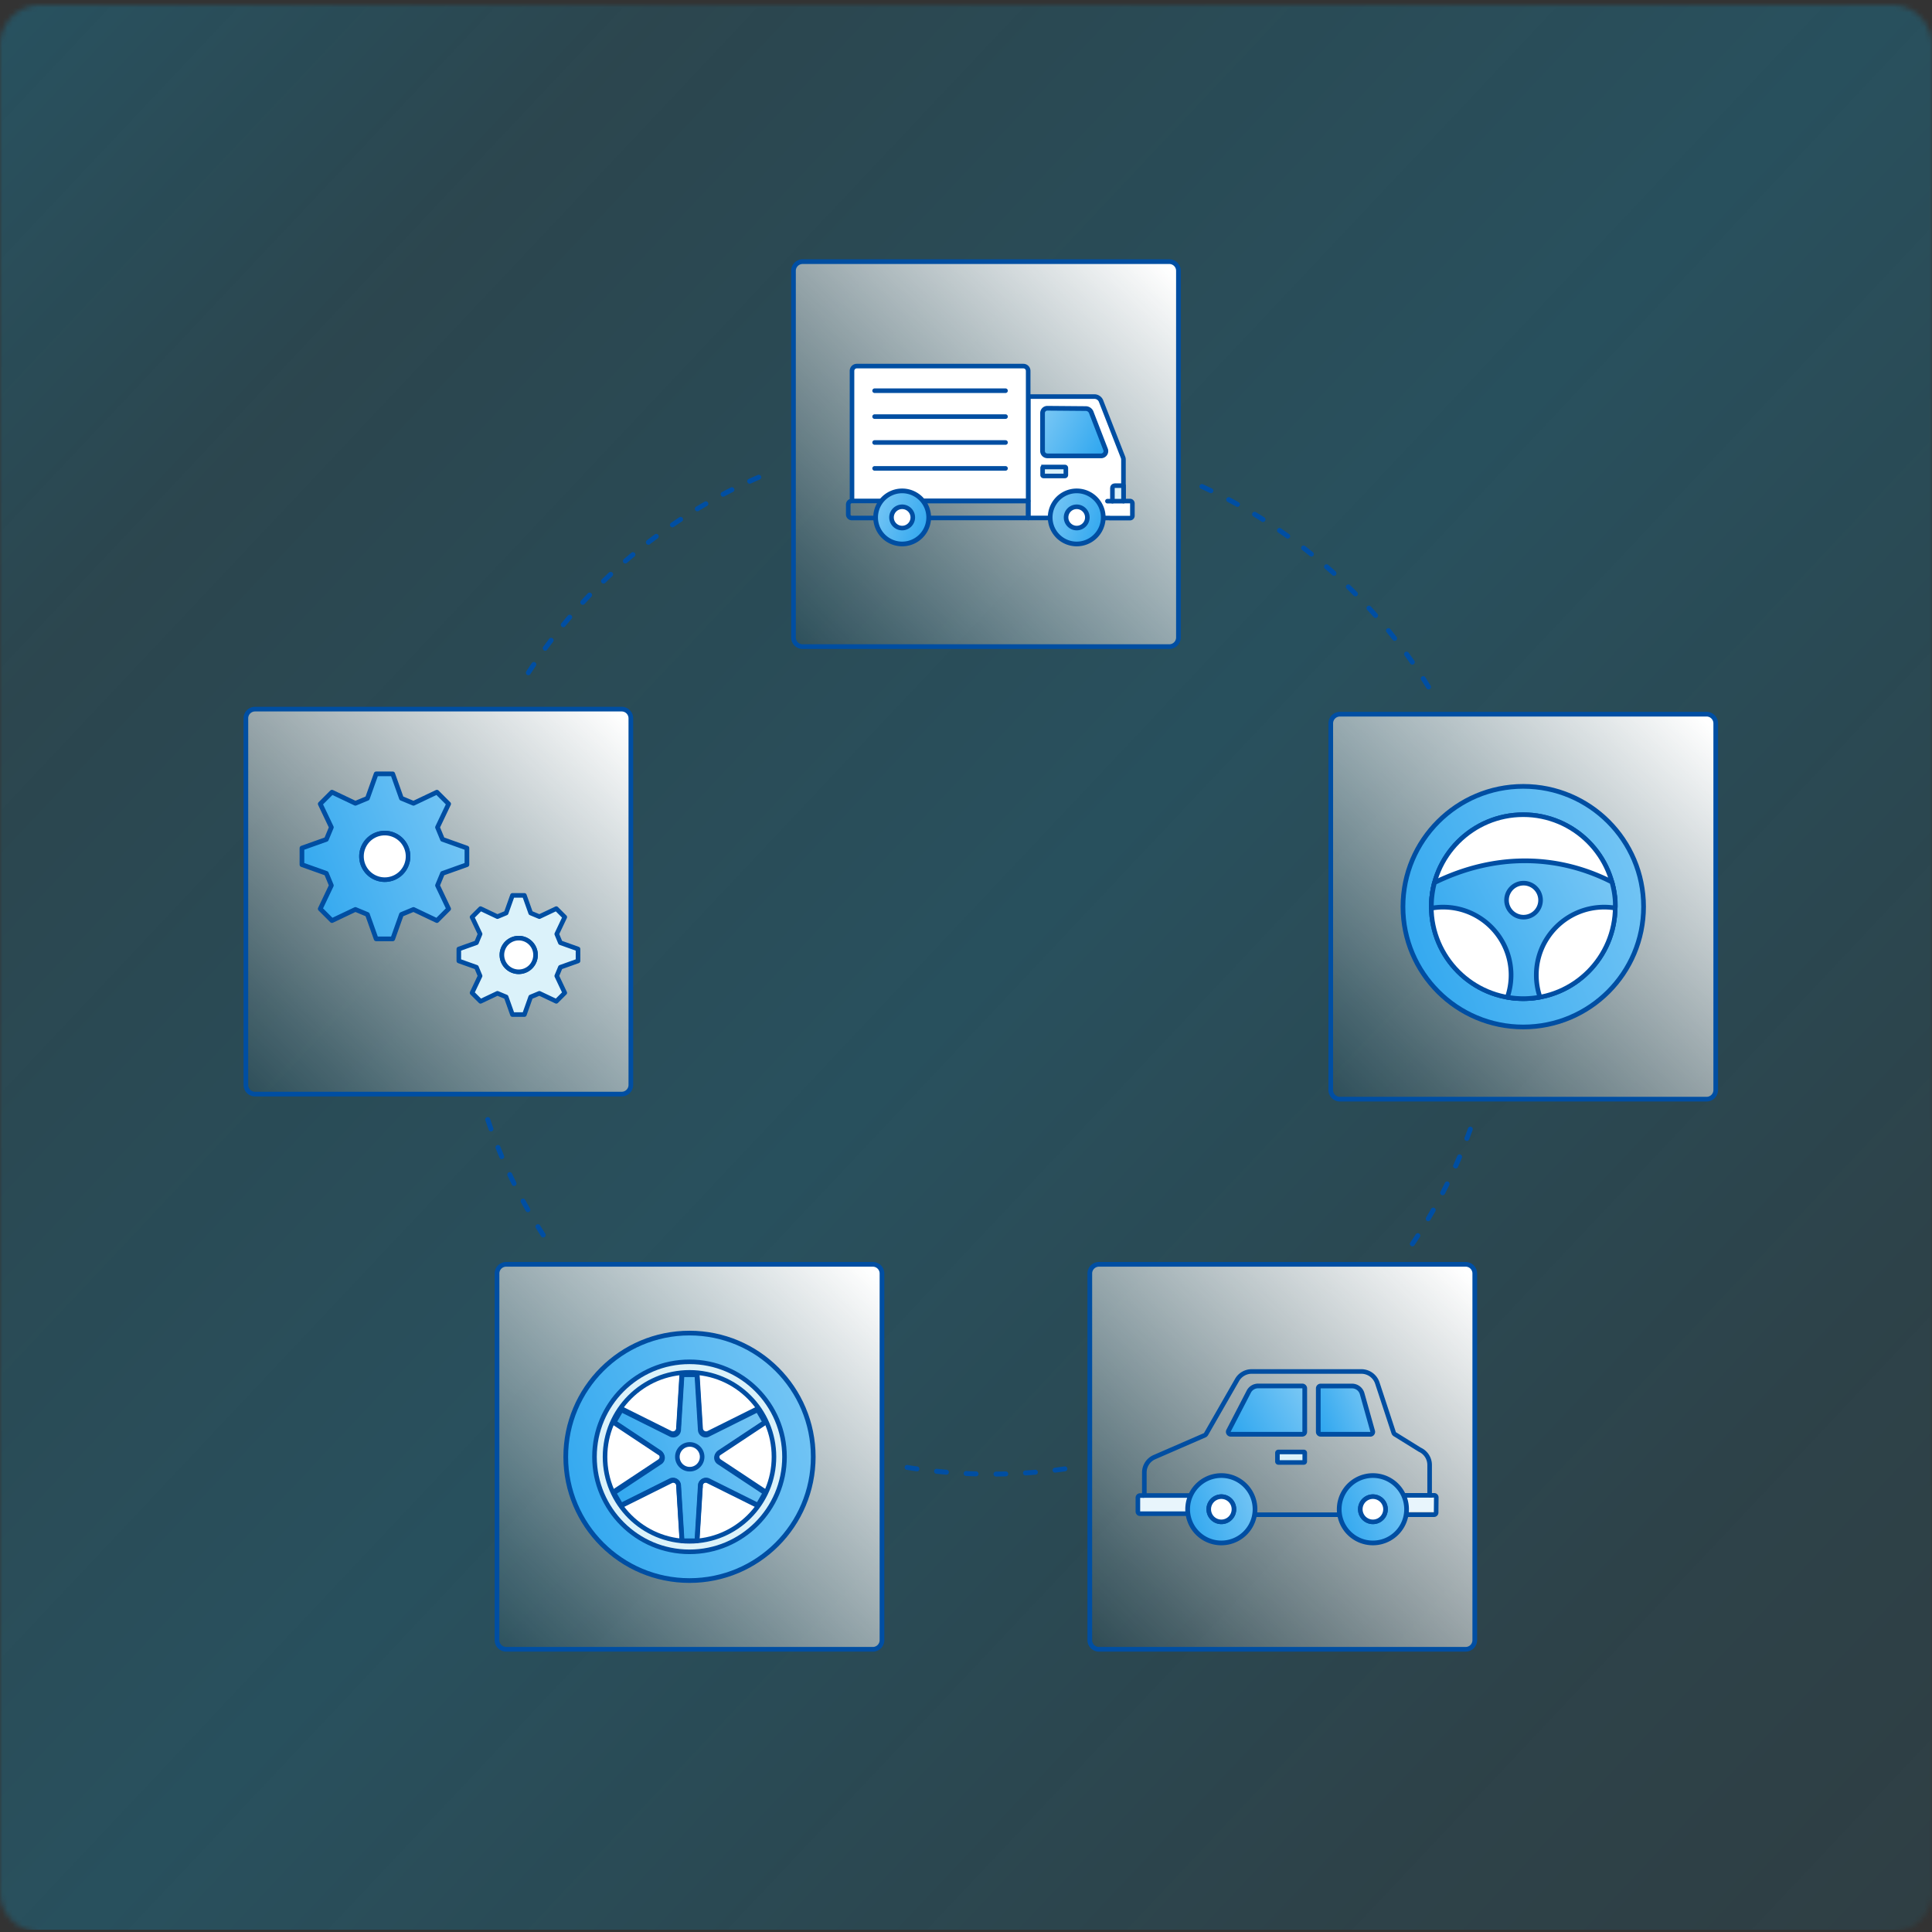 <svg xmlns="http://www.w3.org/2000/svg" width="384" height="384" fill="none"><rect width="100%" height="100%" fill="#333333" stroke="none"/><mask id="a" width="384" height="384" x="0" y="0" maskUnits="userSpaceOnUse" style="mask-type:alpha"><path fill="#000" d="M376 .997H8a8 8 0 0 0-8 8V376a8 8 0 0 0 8 8h368a8 8 0 0 0 8-8V8.997a8 8 0 0 0-8-8"/></mask><g mask="url(#a)"><path fill="url(#b)" d="M-102.062.499H618.97v383.048h-721.032z"/></g><path fill="#004EA2" d="M197.935 293.479a.493.493 0 0 1 0-.984c.65 0 1.309-.019 1.958-.039.276 0 .502.207.502.482a.487.487 0 0 1-.482.502c-.659.02-1.318.029-1.978.039M194 293.44h-.01c-.659-.02-1.318-.04-1.977-.079a.494.494 0 0 1-.473-.511.494.494 0 0 1 .512-.473c.649.03 1.299.059 1.958.069.275 0 .482.236.482.502a.49.49 0 0 1-.492.482zm9.829-.187a.495.495 0 0 1-.492-.463.49.49 0 0 1 .462-.521q.975-.059 1.948-.148a.496.496 0 0 1 .532.453.49.49 0 0 1-.453.531c-.659.059-1.308.109-1.968.148zm-15.722-.148h-.04c-.659-.059-1.318-.118-1.967-.187a.5.5 0 0 1-.443-.541.503.503 0 0 1 .541-.442c.649.068 1.299.127 1.948.186a.493.493 0 0 1-.039.984m21.595-.403a.505.505 0 0 1-.491-.433.5.5 0 0 1 .432-.551c.65-.079 1.299-.167 1.939-.256a.497.497 0 0 1 .56.413.496.496 0 0 1-.413.561c-.649.089-1.308.177-1.958.256h-.059zm-27.459-.266h-.069c-.649-.088-1.309-.196-1.958-.295a.48.48 0 0 1-.403-.561.483.483 0 0 1 .561-.403c.639.108 1.288.207 1.938.295a.494.494 0 0 1-.069.984zm98.481-44.716a.56.56 0 0 1-.275-.079.49.49 0 0 1-.138-.679c.364-.541.728-1.092 1.082-1.633a.494.494 0 0 1 .679-.148.494.494 0 0 1 .148.679 87 87 0 0 1-1.092 1.653.5.5 0 0 1-.414.217zm-172.756-1.752a.49.49 0 0 1-.414-.226 98 98 0 0 1-1.052-1.672.493.493 0 0 1 .157-.679.495.495 0 0 1 .679.157q.514.827 1.043 1.653a.494.494 0 0 1-.413.758zm175.904-3.236a.497.497 0 0 1-.423-.748c.335-.561.66-1.132.984-1.702a.49.49 0 0 1 .669-.187.497.497 0 0 1 .187.669c-.324.57-.659 1.141-.993 1.712a.49.49 0 0 1-.424.246zm-178.954-1.801a.52.52 0 0 1-.433-.246c-.325-.571-.64-1.151-.955-1.722a.5.5 0 0 1 .197-.669.5.5 0 0 1 .669.197l.945 1.712a.487.487 0 0 1-.187.669.54.54 0 0 1-.246.059zm181.818-3.365a.45.45 0 0 1-.227-.059.48.48 0 0 1-.206-.659c.305-.58.59-1.161.885-1.751a.492.492 0 1 1 .886.433c-.296.59-.591 1.18-.896 1.771a.49.49 0 0 1-.433.265zm-184.563-1.84a.5.5 0 0 1-.443-.275c-.285-.59-.571-1.181-.856-1.781a.49.49 0 0 1 .236-.649.504.504 0 0 1 .659.236c.276.59.561 1.181.846 1.761a.492.492 0 0 1-.442.708m187.13-3.492a.485.485 0 0 1-.442-.689c.265-.6.531-1.2.787-1.8a.507.507 0 0 1 .649-.266.51.51 0 0 1 .266.649c-.256.61-.522 1.22-.787 1.82a.49.49 0 0 1-.453.296zm-189.58-1.86a.485.485 0 0 1-.453-.305c-.256-.6-.502-1.21-.748-1.82a.49.49 0 0 1 .276-.639.49.49 0 0 1 .64.275c.245.6.491 1.21.737 1.801a.494.494 0 0 1-.452.688m191.833-3.611a.489.489 0 0 1-.462-.659c.236-.61.462-1.23.679-1.84a.486.486 0 0 1 .63-.295.486.486 0 0 1 .295.63c-.227.62-.453 1.24-.689 1.859a.5.5 0 0 1-.462.315zm-193.968-1.889a.49.49 0 0 1-.463-.324c-.216-.62-.433-1.24-.649-1.87a.48.48 0 0 1 .315-.619.48.48 0 0 1 .62.314c.206.62.423 1.24.64 1.85a.493.493 0 0 1-.463.659zm186.347-87.846a.49.49 0 0 1-.423-.236c-.345-.551-.689-1.102-1.043-1.653a.491.491 0 0 1 .826-.531c.354.551.709 1.112 1.053 1.673a.503.503 0 0 1-.157.679.5.5 0 0 1-.256.068m-178.919-2.817a.494.494 0 0 1-.414-.757q.532-.827 1.092-1.653a.49.49 0 1 1 .817.541c-.364.541-.728 1.092-1.082 1.633a.5.5 0 0 1-.413.227zm175.692-2.112a.49.49 0 0 1-.404-.206c-.374-.532-.747-1.063-1.131-1.594a.5.5 0 0 1 .108-.689.5.5 0 0 1 .689.108c.383.532.767 1.073 1.141 1.604a.5.5 0 0 1-.118.689.5.5 0 0 1-.285.088m-172.347-2.758a.44.44 0 0 1-.286-.098.5.5 0 0 1-.108-.689c.394-.531.787-1.062 1.181-1.584a.5.5 0 0 1 .689-.098.5.5 0 0 1 .098.688 92 92 0 0 0-1.171 1.575.5.5 0 0 1-.393.206zm168.834-1.974a.5.5 0 0 1-.383-.187c-.404-.512-.807-1.023-1.22-1.525a.495.495 0 0 1 .068-.689.487.487 0 0 1 .689.069c.413.512.827 1.023 1.23 1.545a.496.496 0 0 1-.079.689.5.5 0 0 1-.305.108zm-165.223-2.699a.55.55 0 0 1-.315-.108.496.496 0 0 1-.069-.689c.423-.512.836-1.013 1.269-1.515a.486.486 0 0 1 .689-.059.487.487 0 0 1 .059.689c-.423.501-.846.993-1.26 1.505a.49.49 0 0 1-.383.177zm161.445-1.837a.51.51 0 0 1-.374-.167 90 90 0 0 0-1.308-1.456.5.5 0 0 1 .029-.699.497.497 0 0 1 .699.03c.443.482.885.974 1.318 1.466a.505.505 0 0 1-.039.698.5.5 0 0 1-.325.118zm-157.579-2.62a.5.5 0 0 1-.334-.128.495.495 0 0 1-.03-.698q.666-.724 1.348-1.447a.497.497 0 0 1 .699-.019.496.496 0 0 1 .019.698c-.452.472-.895.945-1.338 1.427a.48.48 0 0 1-.364.157zm153.555-1.689a.5.5 0 0 1-.354-.148 199 199 0 0 0-1.387-1.377.487.487 0 0 1 0-.699.49.49 0 0 1 .698 0c.473.463.945.925 1.407 1.398a.504.504 0 0 1 0 .698.47.47 0 0 1-.344.138zM119.96 115.99a.5.5 0 0 1-.354-.147.496.496 0 0 1 .01-.699c.472-.462.955-.915 1.427-1.358a.495.495 0 0 1 .679.719c-.473.442-.955.895-1.417 1.347a.5.5 0 0 1-.345.138m145.173-1.541a.46.46 0 0 1-.325-.128c-.482-.433-.974-.866-1.466-1.299a.497.497 0 0 1-.049-.698.497.497 0 0 1 .699-.05c.502.433.994.866 1.476 1.309a.5.5 0 0 1 .039.699.48.48 0 0 1-.364.157zm-140.824-2.443a.5.5 0 0 1-.374-.168.497.497 0 0 1 .05-.698c.501-.433 1.003-.856 1.505-1.279a.485.485 0 0 1 .689.059.495.495 0 0 1-.06.689c-.501.413-.993.836-1.495 1.269a.5.5 0 0 1-.325.118zm136.328-1.384a.5.5 0 0 1-.305-.109 85 85 0 0 0-1.535-1.21.49.49 0 0 1-.089-.688.49.49 0 0 1 .689-.089c.522.403 1.043.817 1.555 1.23a.486.486 0 0 1 .078.688.5.5 0 0 1-.383.187zm-131.763-2.345a.52.52 0 0 1-.393-.187.49.49 0 0 1 .088-.689 97 97 0 0 1 1.574-1.19.497.497 0 0 1 .689.098.5.5 0 0 1-.098.689q-.782.575-1.565 1.18a.48.48 0 0 1-.295.099m127.06-1.227a.5.5 0 0 1-.285-.088 59 59 0 0 0-1.604-1.122.493.493 0 0 1-.128-.689.483.483 0 0 1 .679-.128c.541.374 1.082.748 1.623 1.132a.5.5 0 0 1 .118.689.49.49 0 0 1-.403.206m-122.288-2.236a.48.48 0 0 1-.403-.217.48.48 0 0 1 .128-.679 94 94 0 0 1 1.643-1.102.49.49 0 0 1 .541.817 77 77 0 0 0-1.624 1.092.5.5 0 0 1-.275.089zm117.388-1.06a.46.46 0 0 1-.265-.078c-.551-.345-1.112-.689-1.663-1.034a.493.493 0 0 1-.167-.678.494.494 0 0 1 .679-.168c.56.345 1.131.689 1.682 1.043a.505.505 0 0 1 .157.679.5.5 0 0 1-.413.226zm-112.429-2.128a.51.51 0 0 1-.423-.236.496.496 0 0 1 .167-.679q.844-.502 1.702-1.004a.486.486 0 0 1 .669.177.485.485 0 0 1-.177.669c-.561.325-1.122.66-1.682.994a.5.5 0 0 1-.256.069zm107.343-.882a.5.5 0 0 1-.236-.059c-.571-.315-1.151-.63-1.722-.935a.5.5 0 0 1-.207-.67.49.49 0 0 1 .669-.206q.871.458 1.742.945a.487.487 0 0 1 .187.669.5.5 0 0 1-.433.256m-102.217-2.01a.49.49 0 0 1-.433-.266.493.493 0 0 1 .206-.67c.581-.304 1.161-.61 1.752-.904a.497.497 0 0 1 .659.216.49.49 0 0 1-.217.66c-.58.294-1.161.59-1.731.894a.46.46 0 0 1-.227.06zm96.963-.706a.6.6 0 0 1-.217-.05c-.59-.284-1.18-.56-1.78-.835a.494.494 0 0 1-.246-.65.494.494 0 0 1 .649-.246c.6.276 1.2.561 1.791.847a.492.492 0 0 1-.217.934zm-91.68-1.892a.51.51 0 0 1-.453-.285.494.494 0 0 1 .246-.65 73 73 0 0 1 1.801-.797.49.49 0 0 1 .649.256.49.49 0 0 1-.256.65c-.6.255-1.19.52-1.78.796a.5.5 0 0 1-.207.05z"/><path fill="url(#c)" stroke="#004EA2" stroke-linecap="round" stroke-linejoin="round" stroke-width=".928" d="M339.193 141.952h-72.871a1.82 1.82 0 0 0-1.822 1.821v72.872c0 1.006.816 1.822 1.822 1.822h72.871a1.82 1.82 0 0 0 1.822-1.822v-72.872a1.82 1.82 0 0 0-1.822-1.821"/><path fill="url(#d)" stroke="#004EA2" stroke-linecap="round" stroke-linejoin="round" stroke-width=".931" d="M302.761 204.12c13.205 0 23.911-10.705 23.911-23.911 0-13.205-10.706-23.911-23.911-23.911s-23.911 10.706-23.911 23.911 10.705 23.911 23.911 23.911"/><path fill="#fff" stroke="#004EA2" stroke-miterlimit="10" stroke-width=".911" d="M302.76 198.491c10.097 0 18.282-8.185 18.282-18.282s-8.185-18.282-18.282-18.282-18.281 8.185-18.281 18.282 8.184 18.282 18.281 18.282Z"/><path fill="#fff" stroke="#004EA2" stroke-miterlimit="10" stroke-width=".911" d="M302.76 198.491c10.097 0 18.282-8.185 18.282-18.282s-8.185-18.282-18.282-18.282-18.281 8.185-18.281 18.282 8.184 18.282 18.281 18.282Z"/><path fill="url(#e)" stroke="#004EA2" stroke-linecap="round" stroke-linejoin="round" stroke-width=".931" d="M318.845 180.3c.729 0 1.476.064 2.177.173.1-.765.027-2.86-.638-5.165-11.213-5.711-23.665-5.565-35.269.119a18.6 18.6 0 0 0-.62 5.083 13 13 0 0 1 2.341-.21c7.46 0 13.5 6.048 13.5 13.5a13.6 13.6 0 0 1-.738 4.408 18 18 0 0 0 3.17.283c1.084 0 2.24-.11 3.315-.31a13.5 13.5 0 0 1-.728-4.381c0-7.461 6.048-13.5 13.499-13.5z"/><path fill="#fff" stroke="#004EA2" stroke-miterlimit="10" stroke-width=".911" d="M302.76 182.294a3.38 3.38 0 1 0 .001-6.759 3.38 3.38 0 0 0-.001 6.759Z"/><path fill="url(#f)" stroke="#004EA2" stroke-linecap="round" stroke-linejoin="round" stroke-width=".932" d="M291.301 251.296h-72.872a1.82 1.82 0 0 0-1.822 1.822v72.872c0 1.006.816 1.821 1.822 1.821h72.872a1.82 1.82 0 0 0 1.822-1.821v-72.872a1.82 1.82 0 0 0-1.822-1.822"/><path fill="#E8F5FC" d="M226.455 297.551h9.845v2.954h-9.845zM278.637 297.551h6.892v2.954h-6.892z"/><path fill="#DBF2FA" stroke="#004EA2" stroke-miterlimit="10" stroke-width=".911" d="M259.147 288.588h-5.064a.183.183 0 0 0-.183.182v1.722c0 .101.082.182.183.182h5.064a.18.18 0 0 0 .182-.182v-1.722c0-.1-.081-.182-.182-.182Z"/><path fill="url(#g)" stroke="#004EA2" stroke-linecap="round" stroke-linejoin="round" stroke-width=".935" d="M258.845 285.072h-14.237a.484.484 0 0 1-.428-.701l4.053-7.816a2.07 2.07 0 0 1 1.831-1.084h8.781c.265 0 .483.219.483.474v8.644a.48.48 0 0 1-.483.474z"/><path fill="url(#h)" stroke="#004EA2" stroke-linecap="round" stroke-linejoin="round" stroke-width=".935" d="M272.365 285.072h-9.874a.475.475 0 0 1-.473-.473v-8.645c0-.264.218-.474.473-.474h6.231c.929 0 1.74.611 2.004 1.494l2.104 7.497a.485.485 0 0 1-.465.61z"/><path stroke="#004EA2" stroke-linecap="round" stroke-linejoin="round" stroke-width=".911" d="M279.513 301.059h5.511a.42.42 0 0 0 .419-.419l.028-3.015a.42.42 0 0 0-.419-.419h-.693a.204.204 0 0 1-.209-.2v-5.812a3.33 3.33 0 0 0-1.95-3.051l-4.873-3.024a.62.62 0 0 1-.328-.365l-3.27-9.938a3.34 3.34 0 0 0-3.152-2.222H248.78a3.34 3.34 0 0 0-2.851 1.594l-6.213 10.839a.64.64 0 0 1-.273.246l-10.038 4.364a3.34 3.34 0 0 0-1.959 3.051v4.354c0 .119-.082.21-.2.21h-.665a.423.423 0 0 0-.419.419v2.769c0 .228.191.419.419.419h9.237M249.447 301.058h16.615"/><path fill="url(#i)" stroke="#004EA2" stroke-linecap="round" stroke-linejoin="round" stroke-width=".935" d="M242.75 306.67a6.695 6.695 0 1 0 0-13.39 6.695 6.695 0 0 0 0 13.39"/><path fill="#fff" stroke="#004EA2" stroke-linecap="round" stroke-linejoin="round" stroke-width=".911" d="M242.751 302.48a2.505 2.505 0 1 0 0-5.01 2.505 2.505 0 0 0 0 5.01"/><path fill="url(#j)" stroke="#004EA2" stroke-linecap="round" stroke-linejoin="round" stroke-width=".935" d="M272.873 306.67a6.695 6.695 0 1 0 0-13.39 6.695 6.695 0 0 0 0 13.39"/><path fill="#fff" stroke="#004EA2" stroke-linecap="round" stroke-linejoin="round" stroke-width=".911" d="M272.876 302.48a2.505 2.505 0 1 0 0-5.01 2.505 2.505 0 0 0 0 5.01M242.751 302.48a2.505 2.505 0 1 0 0-5.01 2.505 2.505 0 0 0 0 5.01"/><path fill="#fff" stroke="#004EA2" stroke-linecap="round" stroke-linejoin="round" stroke-width=".911" d="M272.876 302.48a2.505 2.505 0 1 0 0-5.01 2.505 2.505 0 0 0 0 5.01"/><path stroke="#004EA2" stroke-linecap="round" stroke-linejoin="round" stroke-width=".911" d="M227.248 297.241h8.972M279.125 297.207h5.365"/><path fill="url(#k)" stroke="#004EA2" stroke-linecap="round" stroke-linejoin="round" stroke-width=".932" d="M173.479 251.297h-72.872a1.82 1.82 0 0 0-1.822 1.821v72.872c0 1.006.816 1.822 1.822 1.822h72.872a1.82 1.82 0 0 0 1.821-1.822v-72.872a1.82 1.82 0 0 0-1.821-1.821"/><path fill="url(#l)" stroke="#004EA2" stroke-linecap="round" stroke-linejoin="round" stroke-width=".935" d="M137.043 314.148c13.583 0 24.595-11.011 24.595-24.594s-11.012-24.594-24.595-24.594-24.594 11.011-24.594 24.594 11.011 24.594 24.594 24.594"/><path fill="#DBF2FA" stroke="#004EA2" stroke-miterlimit="10" stroke-width=".911" d="M137.043 308.437c10.429 0 18.883-8.454 18.883-18.882s-8.454-18.883-18.883-18.883-18.883 8.454-18.883 18.883 8.454 18.882 18.883 18.882Z"/><path fill="#fff" stroke="#004EA2" stroke-miterlimit="10" stroke-width=".911" d="M137.044 306.342c9.271 0 16.787-7.516 16.787-16.787 0-9.272-7.516-16.788-16.787-16.788-9.272 0-16.788 7.516-16.788 16.788s7.516 16.787 16.788 16.787Z"/><path fill="url(#m)" stroke="#004EA2" stroke-linecap="round" stroke-linejoin="round" stroke-width=".935" d="m150.599 280.209-9.801 4.882c-.72.41-1.613-.1-1.613-.929l-.674-10.921h-2.951l-.674 10.921c0 .829-.893 1.339-1.612.929l-9.792-4.882-1.467 2.551 9.118 6.057c.72.41.72 1.448 0 1.858l-9.127 6.039 1.476 2.56 9.801-4.882c.719-.41 1.612.1 1.612.929l.674 10.921h2.951l.665-10.921c0-.829.893-1.339 1.613-.929l9.801 4.873 1.476-2.56-9.128-6.039a1.07 1.07 0 0 1 0-1.858l9.128-6.048z"/><path fill="#fff" stroke="#004EA2" stroke-miterlimit="10" stroke-width=".911" d="M137.045 292.014a2.46 2.46 0 1 0 .001-4.919 2.46 2.46 0 0 0-.001 4.919Z"/><path stroke="#004EA2" stroke-miterlimit="10" stroke-width=".915" d="m150.9 279.819-10.01 4.987a1.1 1.1 0 0 1-1.647-.952l-.686-11.163M152.408 296.682l-9.324-6.177c-.732-.42-.732-1.473 0-1.903l9.324-6.176M138.557 306.418l.686-11.163a1.1 1.1 0 0 1 1.647-.952l10.01 4.987M123.191 299.29l10.011-4.987a1.1 1.1 0 0 1 1.647.952l.686 11.163M121.693 282.417l9.315 6.186c.732.42.732 1.473 0 1.903l-9.324 6.176M135.535 272.691l-.686 11.163a1.1 1.1 0 0 1-1.647.952l-10.011-4.987"/><path fill="url(#n)" stroke="#004EA2" stroke-linecap="round" stroke-linejoin="round" stroke-width=".928" d="M123.565 140.945H50.693a1.82 1.82 0 0 0-1.822 1.822v72.871c0 1.006.816 1.822 1.822 1.822h72.872a1.82 1.82 0 0 0 1.821-1.822v-72.871a1.82 1.82 0 0 0-1.821-1.822"/><path fill="url(#o)" stroke="#004EA2" stroke-linecap="round" stroke-linejoin="round" stroke-width=".931" d="m78.059 153.815 1.73 4.856c.957.4 1.44.601 2.396.992l4.655-2.213 2.331 2.332-2.213 4.654.993 2.396 4.855 1.731v3.297l-4.855 1.731-.993 2.396 2.213 4.654-2.331 2.332-4.655-2.213-2.396.993-1.73 4.855H74.76l-1.73-4.855-2.396-.993-4.655 2.213-2.332-2.332 2.214-4.654c-.401-.957-.602-1.44-.993-2.396l-4.855-1.731v-3.297l4.855-1.731.993-2.396-2.214-4.654 2.332-2.332 4.655 2.213 2.395-.992 1.731-4.856z"/><path fill="#fff" stroke="#004EA2" stroke-linecap="round" stroke-linejoin="round" stroke-width=".911" d="M76.409 174.839a4.628 4.628 0 1 0-.001-9.255 4.628 4.628 0 0 0 0 9.255"/><path fill="#DBF2FA" stroke="#004EA2" stroke-linecap="round" stroke-linejoin="round" stroke-width=".911" d="m104.228 177.963 1.248 3.507c.692.282 1.039.428 1.731.72l3.361-1.594 1.685 1.685-1.594 3.361c.283.692.428 1.038.72 1.731l3.507 1.248v2.377l-3.507 1.248-.72 1.731 1.594 3.361-1.685 1.685-3.361-1.594c-.692.282-1.039.428-1.731.72l-1.248 3.507h-2.377l-1.248-3.507-1.73-.72-3.362 1.594-1.685-1.685 1.594-3.361-.72-1.731-3.507-1.248v-2.377l3.507-1.248c.283-.693.428-1.039.72-1.731l-1.594-3.361 1.685-1.685 3.361 1.594c.692-.283 1.039-.428 1.731-.72l1.248-3.507z"/><path fill="#fff" stroke="#004EA2" stroke-linecap="round" stroke-linejoin="round" stroke-width=".911" d="M103.042 193.148a3.343 3.343 0 1 0 0-6.685 3.343 3.343 0 0 0 0 6.685M76.409 174.839a4.628 4.628 0 1 0-.001-9.255 4.628 4.628 0 0 0 0 9.255"/><path fill="#fff" stroke="#004EA2" stroke-linecap="round" stroke-linejoin="round" stroke-width=".911" d="M103.042 193.148a3.343 3.343 0 1 0 0-6.685 3.343 3.343 0 0 0 0 6.685"/><path fill="url(#p)" stroke="#004EA2" stroke-linecap="round" stroke-linejoin="round" stroke-width=".932" d="M232.402 52.005h-72.871a1.82 1.82 0 0 0-1.822 1.822v72.872c0 1.006.816 1.821 1.822 1.821h72.871a1.82 1.82 0 0 0 1.822-1.821V53.827a1.82 1.82 0 0 0-1.822-1.822"/><path fill="#fff" stroke="#004EA2" stroke-linecap="round" stroke-linejoin="round" stroke-width=".911" d="M178.664 104.956a2.113 2.113 0 1 0 0-4.226 2.113 2.113 0 0 0 0 4.226M213.357 104.956a2.113 2.113 0 1 0 .002-4.226 2.113 2.113 0 0 0-.002 4.226"/><path fill="#fff" d="M208.64 102.951h-4.272v-24.13h13.153c.619 0 1.166.402 1.357.994l4.354 11.14c.046.136.064.282.064.428v8.207h1.303a.47.47 0 0 1 .473.474v2.441a.47.47 0 0 1-.473.474h-4.054v-.018h-1.193"/><path stroke="#004EA2" stroke-linecap="round" stroke-linejoin="round" stroke-width=".911" d="M208.64 102.951h-4.272v-24.13h13.153c.619 0 1.166.402 1.357.994l4.354 11.14c.046.136.064.282.064.428v8.207h1.303a.47.47 0 0 1 .473.474v2.441a.47.47 0 0 1-.473.474h-4.054v-.018h-1.193"/><path fill="url(#q)" stroke="#004EA2" stroke-linecap="round" stroke-linejoin="round" stroke-width=".935" d="M208.172 90.609h10.685a.95.95 0 0 0 .911-1.212l-2.833-7.332a1.19 1.19 0 0 0-1.13-.856l-7.633-.064a.95.95 0 0 0-.956.947v7.56c0 .52.428.948.947.948z"/><path fill="url(#r)" stroke="#004EA2" stroke-linecap="round" stroke-linejoin="round" stroke-width=".935" d="M214.005 108.117a5.274 5.274 0 1 1 0-10.549 5.274 5.274 0 0 1 0 10.549"/><path fill="#fff" d="M183.516 99.572h20.841v-25.86a.95.95 0 0 0-.947-.947h-33.12a.95.95 0 0 0-.947.947v25.86h4.982"/><path stroke="#004EA2" stroke-linecap="round" stroke-linejoin="round" stroke-width=".911" d="M183.516 99.572h20.841v-25.86a.95.95 0 0 0-.947-.947h-33.12a.95.95 0 0 0-.947.947v25.86h4.982M175.291 99.572h-5.985a.71.71 0 0 0-.71.711v1.967c0 .392.319.711.71.711h4.573"/><path stroke="#004EA2" stroke-linecap="round" stroke-linejoin="round" stroke-width=".911" d="M185.039 102.951h19.338v-3.379h-20.632"/><path fill="url(#s)" stroke="#004EA2" stroke-linecap="round" stroke-linejoin="round" stroke-width=".935" d="M179.312 108.117a5.274 5.274 0 1 1 0-10.549 5.274 5.274 0 0 1 0 10.549"/><path fill="#fff" stroke="#004EA2" stroke-linecap="round" stroke-linejoin="round" stroke-width=".911" d="M214.004 104.956a2.113 2.113 0 1 1 0-4.226 2.113 2.113 0 0 1 0 4.226M179.311 104.956a2.113 2.113 0 1 1-.002-4.226 2.113 2.113 0 0 1 .002 4.226"/><path stroke="#004EA2" stroke-linecap="round" stroke-linejoin="round" stroke-width=".911" d="M199.857 77.656h-26.024M199.857 82.803h-26.024M199.857 87.95h-26.024M199.857 93.096h-26.024"/><path fill="#DBF2FA" stroke="#004EA2" stroke-linecap="round" stroke-linejoin="round" stroke-width=".911" d="M223.307 96.53h-1.749c-.255 0-.456.2-.456.455v2.624h2.205z"/><path fill="#DBF2FA" stroke="#004EA2" stroke-miterlimit="10" stroke-width=".911" d="M207.41 92.823h4.254c.1 0 .182.081.182.182v1.412c0 .1-.082.182-.182.182h-4.254a.183.183 0 0 1-.183-.182v-1.412c0-.1.082-.182.183-.182Z"/><path stroke="#004EA2" stroke-linecap="round" stroke-linejoin="round" stroke-width=".911" d="M221.104 99.609h-.993"/><defs><linearGradient id="b" x1="602.821" x2="66.566" y1="383.302" y2="-121.895" gradientUnits="userSpaceOnUse"><stop stop-color="#07A8DD" stop-opacity=".4"/><stop offset=".14" stop-color="#07A8DD" stop-opacity=".08"/><stop offset=".34" stop-color="#07A8DD" stop-opacity=".13"/><stop offset=".58" stop-color="#07A8DD" stop-opacity=".25"/><stop offset=".82" stop-color="#07A8DD" stop-opacity=".16"/><stop offset="1" stop-color="#07A8DD" stop-opacity=".3"/></linearGradient><linearGradient id="c" x1="340.935" x2="265.906" y1="145.232" y2="222.705" gradientUnits="userSpaceOnUse"><stop stop-color="#fff"/><stop offset=".83" stop-color="#fff" stop-opacity=".15"/><stop offset="1" stop-color="#fff" stop-opacity="0"/></linearGradient><linearGradient id="d" x1="326.92" x2="269.013" y1="156.895" y2="179.708" gradientUnits="userSpaceOnUse"><stop stop-color="#7BC8F5"/><stop offset="1" stop-color="#2BA5EF"/></linearGradient><linearGradient id="e" x1="321.248" x2="281.179" y1="171.436" y2="192.504" gradientUnits="userSpaceOnUse"><stop stop-color="#7BC8F5"/><stop offset="1" stop-color="#2BA5EF"/></linearGradient><linearGradient id="f" x1="293.043" x2="218.013" y1="254.576" y2="332.05" gradientUnits="userSpaceOnUse"><stop stop-color="#fff"/><stop offset=".83" stop-color="#fff" stop-opacity=".15"/><stop offset="1" stop-color="#fff" stop-opacity="0"/></linearGradient><linearGradient id="g" x1="259.407" x2="244.099" y1="275.591" y2="285.139" gradientUnits="userSpaceOnUse"><stop stop-color="#7BC8F5"/><stop offset="1" stop-color="#2BA5EF"/></linearGradient><linearGradient id="h" x1="272.903" x2="260.253" y1="275.6" y2="281.222" gradientUnits="userSpaceOnUse"><stop stop-color="#7BC8F5"/><stop offset="1" stop-color="#2BA5EF"/></linearGradient><linearGradient id="i" x1="249.514" x2="233.301" y1="293.447" y2="299.835" gradientUnits="userSpaceOnUse"><stop stop-color="#7BC8F5"/><stop offset="1" stop-color="#2BA5EF"/></linearGradient><linearGradient id="j" x1="279.637" x2="263.424" y1="293.447" y2="299.835" gradientUnits="userSpaceOnUse"><stop stop-color="#7BC8F5"/><stop offset="1" stop-color="#2BA5EF"/></linearGradient><linearGradient id="k" x1="175.22" x2="100.191" y1="254.577" y2="332.05" gradientUnits="userSpaceOnUse"><stop stop-color="#fff"/><stop offset=".83" stop-color="#fff" stop-opacity=".15"/><stop offset="1" stop-color="#fff" stop-opacity="0"/></linearGradient><linearGradient id="l" x1="161.893" x2="102.332" y1="265.574" y2="289.039" gradientUnits="userSpaceOnUse"><stop stop-color="#7BC8F5"/><stop offset="1" stop-color="#2BA5EF"/></linearGradient><linearGradient id="m" x1="152.23" x2="114.971" y1="273.653" y2="287.027" gradientUnits="userSpaceOnUse"><stop stop-color="#7BC8F5"/><stop offset="1" stop-color="#2BA5EF"/></linearGradient><linearGradient id="n" x1="125.306" x2="50.277" y1="144.225" y2="221.698" gradientUnits="userSpaceOnUse"><stop stop-color="#fff"/><stop offset=".83" stop-color="#fff" stop-opacity=".15"/><stop offset="1" stop-color="#fff" stop-opacity="0"/></linearGradient><linearGradient id="o" x1="92.976" x2="53.269" y1="154.225" y2="169.868" gradientUnits="userSpaceOnUse"><stop stop-color="#7BC8F5"/><stop offset="1" stop-color="#2BA5EF"/></linearGradient><linearGradient id="p" x1="234.144" x2="159.115" y1="55.285" y2="132.759" gradientUnits="userSpaceOnUse"><stop stop-color="#fff"/><stop offset=".83" stop-color="#fff" stop-opacity=".15"/><stop offset="1" stop-color="#fff" stop-opacity="0"/></linearGradient><linearGradient id="q" x1="207.15" x2="220.966" y1="81.263" y2="88.503" gradientUnits="userSpaceOnUse"><stop stop-color="#7BC8F5"/><stop offset="1" stop-color="#2BA5EF"/></linearGradient><linearGradient id="r" x1="208.676" x2="221.449" y1="97.7" y2="102.732" gradientUnits="userSpaceOnUse"><stop stop-color="#7BC8F5"/><stop offset="1" stop-color="#2BA5EF"/></linearGradient><linearGradient id="s" x1="173.983" x2="186.756" y1="97.7" y2="102.732" gradientUnits="userSpaceOnUse"><stop stop-color="#7BC8F5"/><stop offset="1" stop-color="#2BA5EF"/></linearGradient></defs></svg>